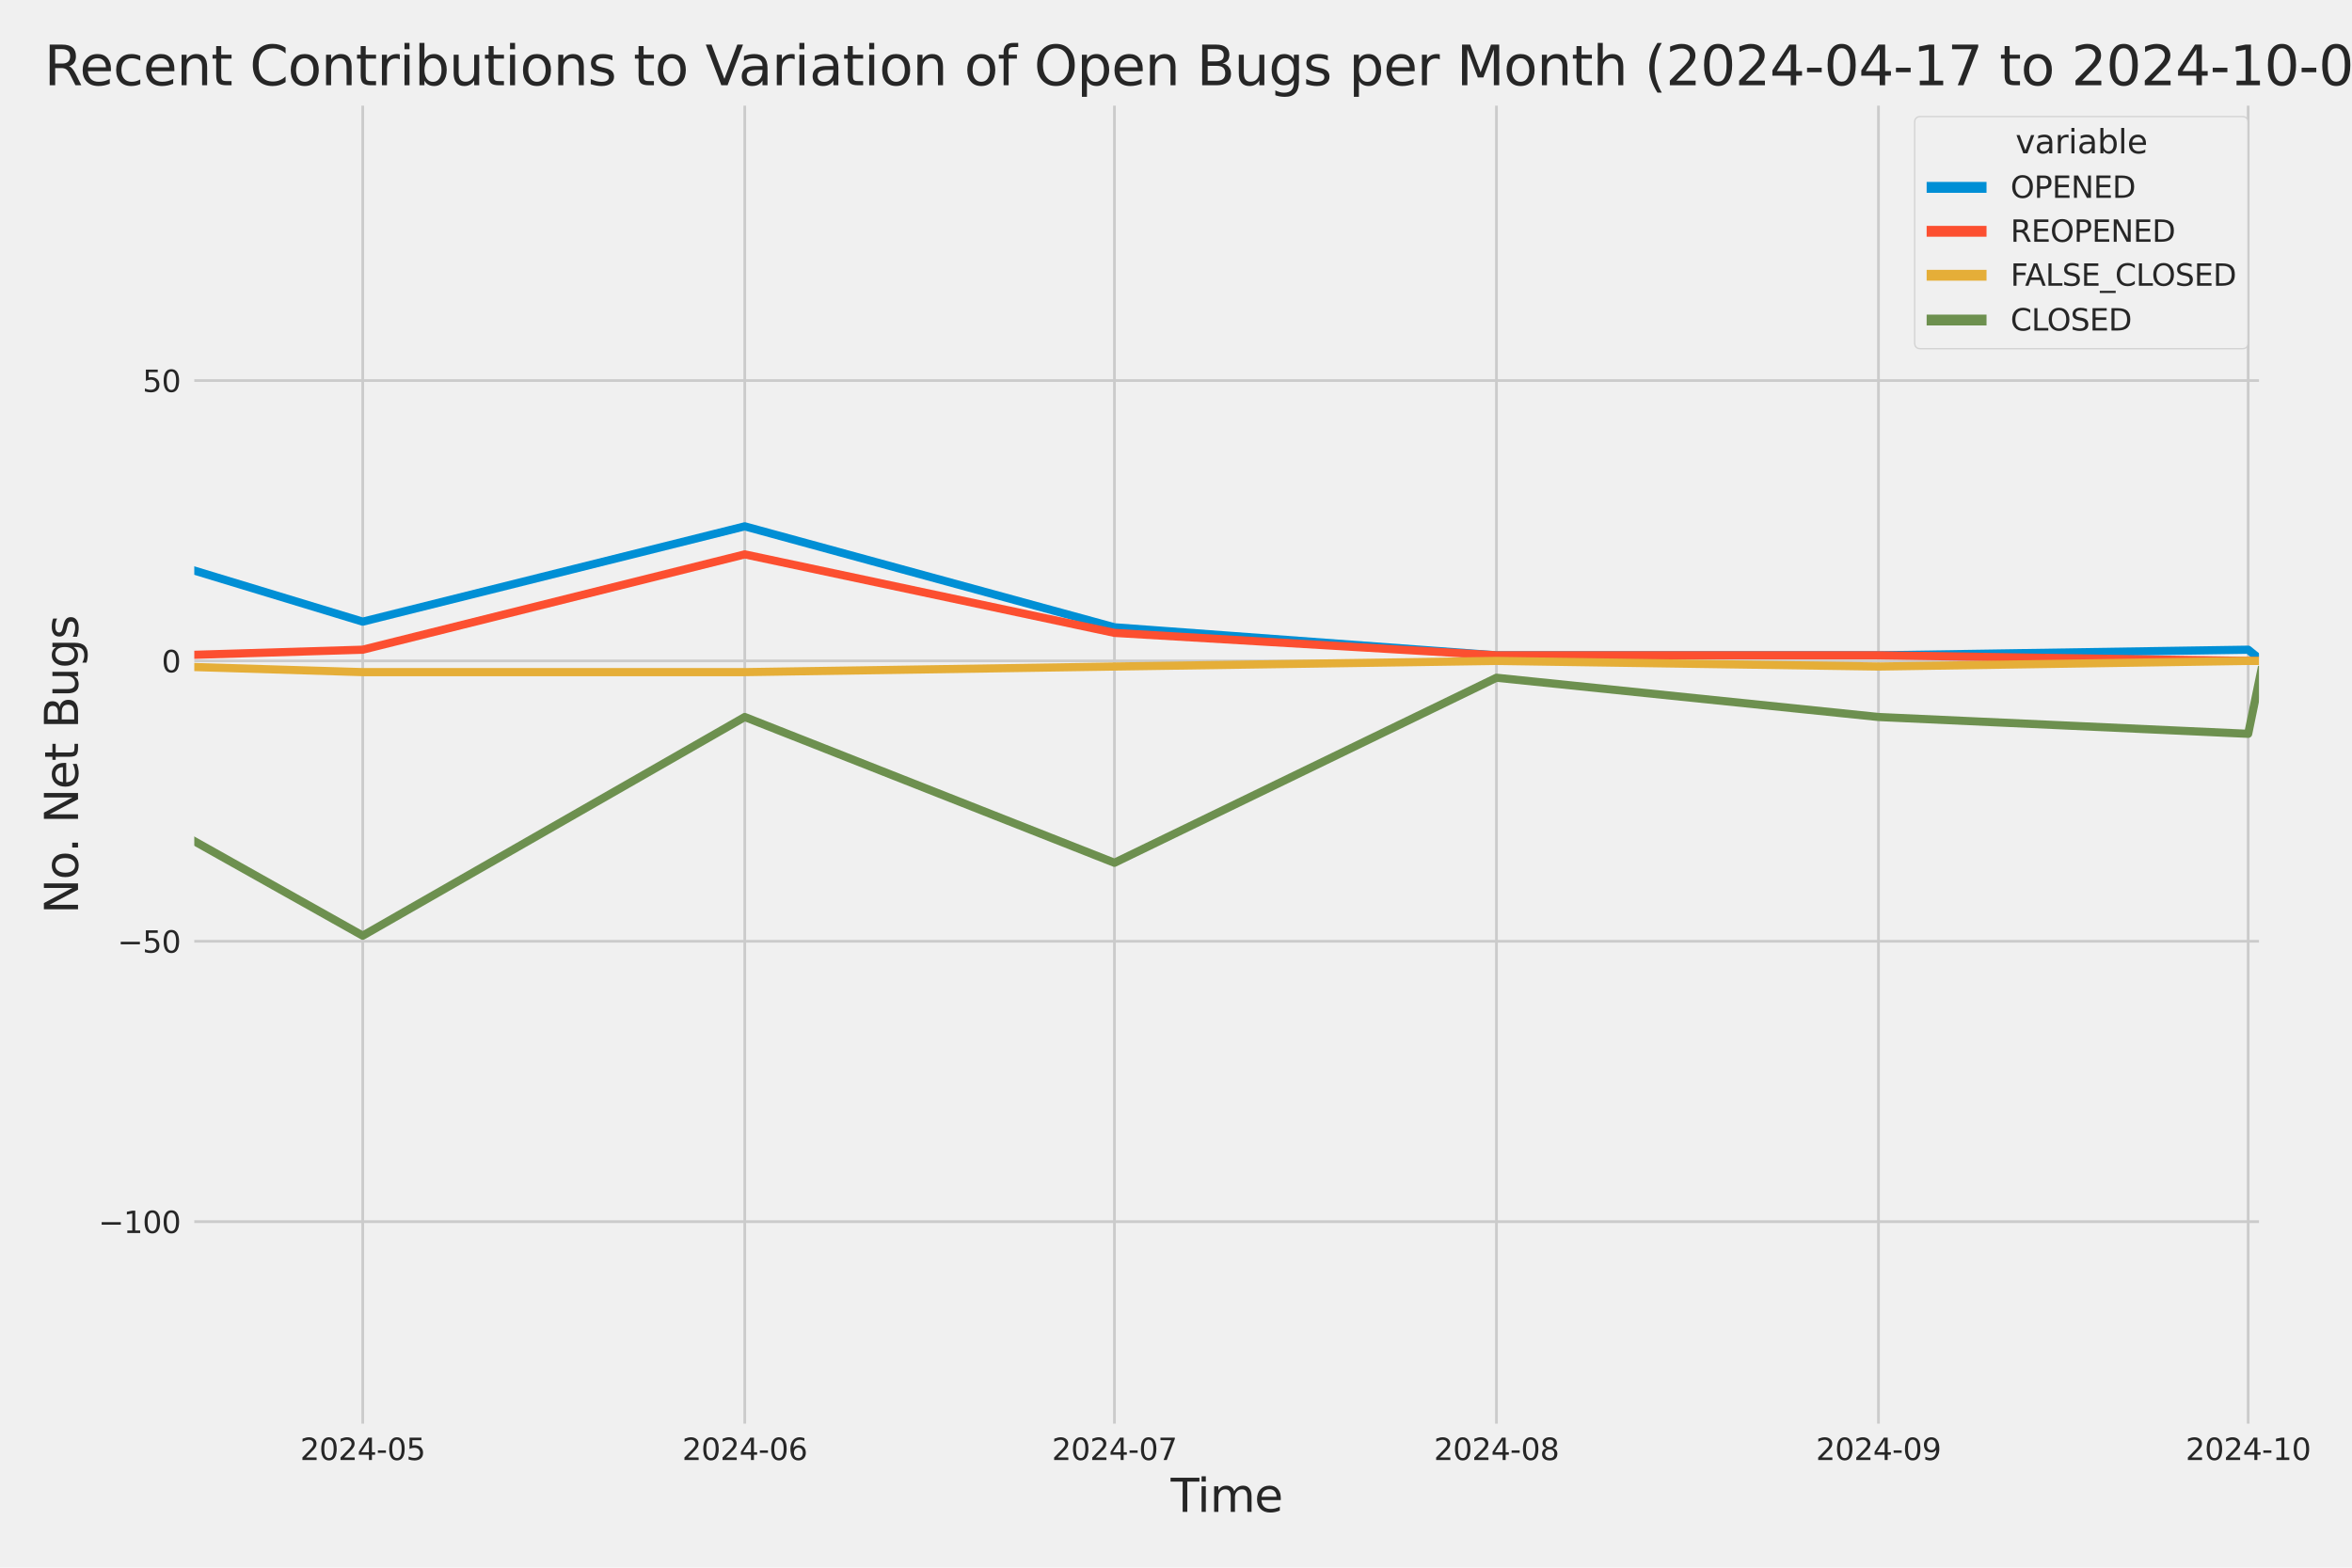 <?xml version="1.0" encoding="utf-8" standalone="no"?>
<!DOCTYPE svg PUBLIC "-//W3C//DTD SVG 1.1//EN"
  "http://www.w3.org/Graphics/SVG/1.1/DTD/svg11.dtd">
<svg xmlns:xlink="http://www.w3.org/1999/xlink" width="864pt" height="576pt" viewBox="0 0 864 576" xmlns="http://www.w3.org/2000/svg" version="1.1">
 <defs>
  <style type="text/css">*{stroke-linejoin: round; stroke-linecap: butt}</style>
 </defs>
 <g id="figure_1">
  <g id="patch_1">
   <path d="M 0 576 
L 864 576 
L 864 0 
L 0 0 
z
" style="fill: #f0f0f0"/>
  </g>
  <g id="axes_1">
   <g id="patch_2">
    <path d="M 69.87 524.58 
L 831.33 524.58 
L 831.33 37.32 
L 69.87 37.32 
z
" style="fill: #f0f0f0"/>
   </g>
   <g id="matplotlib.axis_1">
    <g id="xtick_1">
     <g id="line2d_1">
      <path d="M 133.246 524.58 
L 133.246 37.32 
" clip-path="url(#paee67dca2b)" style="fill: none; stroke: #cbcbcb"/>
     </g>
     <g id="text_1">
      <!-- 2024-05 -->
      <g style="fill: #262626" transform="translate(110.266 536.438)scale(0.11 -0.11)">
       <defs>
        <path id="DejaVuSans-32" d="M 1228 531 
L 3431 531 
L 3431 0 
L 469 0 
L 469 531 
Q 828 903 1448 1529 
Q 2069 2156 2228 2338 
Q 2531 2678 2651 2914 
Q 2772 3150 2772 3378 
Q 2772 3750 2511 3984 
Q 2250 4219 1831 4219 
Q 1534 4219 1204 4116 
Q 875 4013 500 3803 
L 500 4441 
Q 881 4594 1212 4672 
Q 1544 4750 1819 4750 
Q 2544 4750 2975 4387 
Q 3406 4025 3406 3419 
Q 3406 3131 3298 2873 
Q 3191 2616 2906 2266 
Q 2828 2175 2409 1742 
Q 1991 1309 1228 531 
z
" transform="scale(0.016)"/>
        <path id="DejaVuSans-30" d="M 2034 4250 
Q 1547 4250 1301 3770 
Q 1056 3291 1056 2328 
Q 1056 1369 1301 889 
Q 1547 409 2034 409 
Q 2525 409 2770 889 
Q 3016 1369 3016 2328 
Q 3016 3291 2770 3770 
Q 2525 4250 2034 4250 
z
M 2034 4750 
Q 2819 4750 3233 4129 
Q 3647 3509 3647 2328 
Q 3647 1150 3233 529 
Q 2819 -91 2034 -91 
Q 1250 -91 836 529 
Q 422 1150 422 2328 
Q 422 3509 836 4129 
Q 1250 4750 2034 4750 
z
" transform="scale(0.016)"/>
        <path id="DejaVuSans-34" d="M 2419 4116 
L 825 1625 
L 2419 1625 
L 2419 4116 
z
M 2253 4666 
L 3047 4666 
L 3047 1625 
L 3713 1625 
L 3713 1100 
L 3047 1100 
L 3047 0 
L 2419 0 
L 2419 1100 
L 313 1100 
L 313 1709 
L 2253 4666 
z
" transform="scale(0.016)"/>
        <path id="DejaVuSans-2d" d="M 313 2009 
L 1997 2009 
L 1997 1497 
L 313 1497 
L 313 2009 
z
" transform="scale(0.016)"/>
        <path id="DejaVuSans-35" d="M 691 4666 
L 3169 4666 
L 3169 4134 
L 1269 4134 
L 1269 2991 
Q 1406 3038 1543 3061 
Q 1681 3084 1819 3084 
Q 2600 3084 3056 2656 
Q 3513 2228 3513 1497 
Q 3513 744 3044 326 
Q 2575 -91 1722 -91 
Q 1428 -91 1123 -41 
Q 819 9 494 109 
L 494 744 
Q 775 591 1075 516 
Q 1375 441 1709 441 
Q 2250 441 2565 725 
Q 2881 1009 2881 1497 
Q 2881 1984 2565 2268 
Q 2250 2553 1709 2553 
Q 1456 2553 1204 2497 
Q 953 2441 691 2322 
L 691 4666 
z
" transform="scale(0.016)"/>
       </defs>
       <use xlink:href="#DejaVuSans-32"/>
       <use xlink:href="#DejaVuSans-30" x="63.623"/>
       <use xlink:href="#DejaVuSans-32" x="127.246"/>
       <use xlink:href="#DejaVuSans-34" x="190.869"/>
       <use xlink:href="#DejaVuSans-2d" x="254.492"/>
       <use xlink:href="#DejaVuSans-30" x="290.576"/>
       <use xlink:href="#DejaVuSans-35" x="354.199"/>
      </g>
     </g>
    </g>
    <g id="xtick_2">
     <g id="line2d_2">
      <path d="M 273.58 524.58 
L 273.58 37.32 
" clip-path="url(#paee67dca2b)" style="fill: none; stroke: #cbcbcb"/>
     </g>
     <g id="text_2">
      <!-- 2024-06 -->
      <g style="fill: #262626" transform="translate(250.599 536.438)scale(0.11 -0.11)">
       <defs>
        <path id="DejaVuSans-36" d="M 2113 2584 
Q 1688 2584 1439 2293 
Q 1191 2003 1191 1497 
Q 1191 994 1439 701 
Q 1688 409 2113 409 
Q 2538 409 2786 701 
Q 3034 994 3034 1497 
Q 3034 2003 2786 2293 
Q 2538 2584 2113 2584 
z
M 3366 4563 
L 3366 3988 
Q 3128 4100 2886 4159 
Q 2644 4219 2406 4219 
Q 1781 4219 1451 3797 
Q 1122 3375 1075 2522 
Q 1259 2794 1537 2939 
Q 1816 3084 2150 3084 
Q 2853 3084 3261 2657 
Q 3669 2231 3669 1497 
Q 3669 778 3244 343 
Q 2819 -91 2113 -91 
Q 1303 -91 875 529 
Q 447 1150 447 2328 
Q 447 3434 972 4092 
Q 1497 4750 2381 4750 
Q 2619 4750 2861 4703 
Q 3103 4656 3366 4563 
z
" transform="scale(0.016)"/>
       </defs>
       <use xlink:href="#DejaVuSans-32"/>
       <use xlink:href="#DejaVuSans-30" x="63.623"/>
       <use xlink:href="#DejaVuSans-32" x="127.246"/>
       <use xlink:href="#DejaVuSans-34" x="190.869"/>
       <use xlink:href="#DejaVuSans-2d" x="254.492"/>
       <use xlink:href="#DejaVuSans-30" x="290.576"/>
       <use xlink:href="#DejaVuSans-36" x="354.199"/>
      </g>
     </g>
    </g>
    <g id="xtick_3">
     <g id="line2d_3">
      <path d="M 409.386 524.58 
L 409.386 37.32 
" clip-path="url(#paee67dca2b)" style="fill: none; stroke: #cbcbcb"/>
     </g>
     <g id="text_3">
      <!-- 2024-07 -->
      <g style="fill: #262626" transform="translate(386.406 536.438)scale(0.11 -0.11)">
       <defs>
        <path id="DejaVuSans-37" d="M 525 4666 
L 3525 4666 
L 3525 4397 
L 1831 0 
L 1172 0 
L 2766 4134 
L 525 4134 
L 525 4666 
z
" transform="scale(0.016)"/>
       </defs>
       <use xlink:href="#DejaVuSans-32"/>
       <use xlink:href="#DejaVuSans-30" x="63.623"/>
       <use xlink:href="#DejaVuSans-32" x="127.246"/>
       <use xlink:href="#DejaVuSans-34" x="190.869"/>
       <use xlink:href="#DejaVuSans-2d" x="254.492"/>
       <use xlink:href="#DejaVuSans-30" x="290.576"/>
       <use xlink:href="#DejaVuSans-37" x="354.199"/>
      </g>
     </g>
    </g>
    <g id="xtick_4">
     <g id="line2d_4">
      <path d="M 549.72 524.58 
L 549.72 37.32 
" clip-path="url(#paee67dca2b)" style="fill: none; stroke: #cbcbcb"/>
     </g>
     <g id="text_4">
      <!-- 2024-08 -->
      <g style="fill: #262626" transform="translate(526.739 536.438)scale(0.11 -0.11)">
       <defs>
        <path id="DejaVuSans-38" d="M 2034 2216 
Q 1584 2216 1326 1975 
Q 1069 1734 1069 1313 
Q 1069 891 1326 650 
Q 1584 409 2034 409 
Q 2484 409 2743 651 
Q 3003 894 3003 1313 
Q 3003 1734 2745 1975 
Q 2488 2216 2034 2216 
z
M 1403 2484 
Q 997 2584 770 2862 
Q 544 3141 544 3541 
Q 544 4100 942 4425 
Q 1341 4750 2034 4750 
Q 2731 4750 3128 4425 
Q 3525 4100 3525 3541 
Q 3525 3141 3298 2862 
Q 3072 2584 2669 2484 
Q 3125 2378 3379 2068 
Q 3634 1759 3634 1313 
Q 3634 634 3220 271 
Q 2806 -91 2034 -91 
Q 1263 -91 848 271 
Q 434 634 434 1313 
Q 434 1759 690 2068 
Q 947 2378 1403 2484 
z
M 1172 3481 
Q 1172 3119 1398 2916 
Q 1625 2713 2034 2713 
Q 2441 2713 2670 2916 
Q 2900 3119 2900 3481 
Q 2900 3844 2670 4047 
Q 2441 4250 2034 4250 
Q 1625 4250 1398 4047 
Q 1172 3844 1172 3481 
z
" transform="scale(0.016)"/>
       </defs>
       <use xlink:href="#DejaVuSans-32"/>
       <use xlink:href="#DejaVuSans-30" x="63.623"/>
       <use xlink:href="#DejaVuSans-32" x="127.246"/>
       <use xlink:href="#DejaVuSans-34" x="190.869"/>
       <use xlink:href="#DejaVuSans-2d" x="254.492"/>
       <use xlink:href="#DejaVuSans-30" x="290.576"/>
       <use xlink:href="#DejaVuSans-38" x="354.199"/>
      </g>
     </g>
    </g>
    <g id="xtick_5">
     <g id="line2d_5">
      <path d="M 690.053 524.58 
L 690.053 37.32 
" clip-path="url(#paee67dca2b)" style="fill: none; stroke: #cbcbcb"/>
     </g>
     <g id="text_5">
      <!-- 2024-09 -->
      <g style="fill: #262626" transform="translate(667.073 536.438)scale(0.11 -0.11)">
       <defs>
        <path id="DejaVuSans-39" d="M 703 97 
L 703 672 
Q 941 559 1184 500 
Q 1428 441 1663 441 
Q 2288 441 2617 861 
Q 2947 1281 2994 2138 
Q 2813 1869 2534 1725 
Q 2256 1581 1919 1581 
Q 1219 1581 811 2004 
Q 403 2428 403 3163 
Q 403 3881 828 4315 
Q 1253 4750 1959 4750 
Q 2769 4750 3195 4129 
Q 3622 3509 3622 2328 
Q 3622 1225 3098 567 
Q 2575 -91 1691 -91 
Q 1453 -91 1209 -44 
Q 966 3 703 97 
z
M 1959 2075 
Q 2384 2075 2632 2365 
Q 2881 2656 2881 3163 
Q 2881 3666 2632 3958 
Q 2384 4250 1959 4250 
Q 1534 4250 1286 3958 
Q 1038 3666 1038 3163 
Q 1038 2656 1286 2365 
Q 1534 2075 1959 2075 
z
" transform="scale(0.016)"/>
       </defs>
       <use xlink:href="#DejaVuSans-32"/>
       <use xlink:href="#DejaVuSans-30" x="63.623"/>
       <use xlink:href="#DejaVuSans-32" x="127.246"/>
       <use xlink:href="#DejaVuSans-34" x="190.869"/>
       <use xlink:href="#DejaVuSans-2d" x="254.492"/>
       <use xlink:href="#DejaVuSans-30" x="290.576"/>
       <use xlink:href="#DejaVuSans-39" x="354.199"/>
      </g>
     </g>
    </g>
    <g id="xtick_6">
     <g id="line2d_6">
      <path d="M 825.86 524.58 
L 825.86 37.32 
" clip-path="url(#paee67dca2b)" style="fill: none; stroke: #cbcbcb"/>
     </g>
     <g id="text_6">
      <!-- 2024-10 -->
      <g style="fill: #262626" transform="translate(802.879 536.438)scale(0.11 -0.11)">
       <defs>
        <path id="DejaVuSans-31" d="M 794 531 
L 1825 531 
L 1825 4091 
L 703 3866 
L 703 4441 
L 1819 4666 
L 2450 4666 
L 2450 531 
L 3481 531 
L 3481 0 
L 794 0 
L 794 531 
z
" transform="scale(0.016)"/>
       </defs>
       <use xlink:href="#DejaVuSans-32"/>
       <use xlink:href="#DejaVuSans-30" x="63.623"/>
       <use xlink:href="#DejaVuSans-32" x="127.246"/>
       <use xlink:href="#DejaVuSans-34" x="190.869"/>
       <use xlink:href="#DejaVuSans-2d" x="254.492"/>
       <use xlink:href="#DejaVuSans-31" x="290.576"/>
       <use xlink:href="#DejaVuSans-30" x="354.199"/>
      </g>
     </g>
    </g>
    <g id="text_7">
     <!-- Time -->
     <g style="fill: #262626" transform="translate(430.048 555.491)scale(0.168 -0.168)">
      <defs>
       <path id="DejaVuSans-54" d="M -19 4666 
L 3928 4666 
L 3928 4134 
L 2272 4134 
L 2272 0 
L 1638 0 
L 1638 4134 
L -19 4134 
L -19 4666 
z
" transform="scale(0.016)"/>
       <path id="DejaVuSans-69" d="M 603 3500 
L 1178 3500 
L 1178 0 
L 603 0 
L 603 3500 
z
M 603 4863 
L 1178 4863 
L 1178 4134 
L 603 4134 
L 603 4863 
z
" transform="scale(0.016)"/>
       <path id="DejaVuSans-6d" d="M 3328 2828 
Q 3544 3216 3844 3400 
Q 4144 3584 4550 3584 
Q 5097 3584 5394 3201 
Q 5691 2819 5691 2113 
L 5691 0 
L 5113 0 
L 5113 2094 
Q 5113 2597 4934 2840 
Q 4756 3084 4391 3084 
Q 3944 3084 3684 2787 
Q 3425 2491 3425 1978 
L 3425 0 
L 2847 0 
L 2847 2094 
Q 2847 2600 2669 2842 
Q 2491 3084 2119 3084 
Q 1678 3084 1418 2786 
Q 1159 2488 1159 1978 
L 1159 0 
L 581 0 
L 581 3500 
L 1159 3500 
L 1159 2956 
Q 1356 3278 1631 3431 
Q 1906 3584 2284 3584 
Q 2666 3584 2933 3390 
Q 3200 3197 3328 2828 
z
" transform="scale(0.016)"/>
       <path id="DejaVuSans-65" d="M 3597 1894 
L 3597 1613 
L 953 1613 
Q 991 1019 1311 708 
Q 1631 397 2203 397 
Q 2534 397 2845 478 
Q 3156 559 3463 722 
L 3463 178 
Q 3153 47 2828 -22 
Q 2503 -91 2169 -91 
Q 1331 -91 842 396 
Q 353 884 353 1716 
Q 353 2575 817 3079 
Q 1281 3584 2069 3584 
Q 2775 3584 3186 3129 
Q 3597 2675 3597 1894 
z
M 3022 2063 
Q 3016 2534 2758 2815 
Q 2500 3097 2075 3097 
Q 1594 3097 1305 2825 
Q 1016 2553 972 2059 
L 3022 2063 
z
" transform="scale(0.016)"/>
      </defs>
      <use xlink:href="#DejaVuSans-54"/>
      <use xlink:href="#DejaVuSans-69" x="57.959"/>
      <use xlink:href="#DejaVuSans-6d" x="85.742"/>
      <use xlink:href="#DejaVuSans-65" x="183.154"/>
     </g>
    </g>
   </g>
   <g id="matplotlib.axis_2">
    <g id="ytick_1">
     <g id="line2d_7">
      <path d="M 69.87 448.864 
L 831.33 448.864 
" clip-path="url(#paee67dca2b)" style="fill: none; stroke: #cbcbcb"/>
     </g>
     <g id="text_8">
      <!-- −100 -->
      <g style="fill: #262626" transform="translate(36.156 453.043)scale(0.11 -0.11)">
       <defs>
        <path id="DejaVuSans-2212" d="M 678 2272 
L 4684 2272 
L 4684 1741 
L 678 1741 
L 678 2272 
z
" transform="scale(0.016)"/>
       </defs>
       <use xlink:href="#DejaVuSans-2212"/>
       <use xlink:href="#DejaVuSans-31" x="83.789"/>
       <use xlink:href="#DejaVuSans-30" x="147.412"/>
       <use xlink:href="#DejaVuSans-30" x="211.035"/>
      </g>
     </g>
    </g>
    <g id="ytick_2">
     <g id="line2d_8">
      <path d="M 69.87 345.849 
L 831.33 345.849 
" clip-path="url(#paee67dca2b)" style="fill: none; stroke: #cbcbcb"/>
     </g>
     <g id="text_9">
      <!-- −50 -->
      <g style="fill: #262626" transform="translate(43.155 350.028)scale(0.11 -0.11)">
       <use xlink:href="#DejaVuSans-2212"/>
       <use xlink:href="#DejaVuSans-35" x="83.789"/>
       <use xlink:href="#DejaVuSans-30" x="147.412"/>
      </g>
     </g>
    </g>
    <g id="ytick_3">
     <g id="line2d_9">
      <path d="M 69.87 242.835 
L 831.33 242.835 
" clip-path="url(#paee67dca2b)" style="fill: none; stroke: #cbcbcb"/>
     </g>
     <g id="text_10">
      <!-- 0 -->
      <g style="fill: #262626" transform="translate(59.371 247.014)scale(0.11 -0.11)">
       <use xlink:href="#DejaVuSans-30"/>
      </g>
     </g>
    </g>
    <g id="ytick_4">
     <g id="line2d_10">
      <path d="M 69.87 139.82 
L 831.33 139.82 
" clip-path="url(#paee67dca2b)" style="fill: none; stroke: #cbcbcb"/>
     </g>
     <g id="text_11">
      <!-- 50 -->
      <g style="fill: #262626" transform="translate(52.373 143.999)scale(0.11 -0.11)">
       <use xlink:href="#DejaVuSans-35"/>
       <use xlink:href="#DejaVuSans-30" x="63.623"/>
      </g>
     </g>
    </g>
    <g id="text_12">
     <!-- No. Net Bugs -->
     <g style="fill: #262626" transform="translate(28.662 335.777)rotate(-90)scale(0.168 -0.168)">
      <defs>
       <path id="DejaVuSans-4e" d="M 628 4666 
L 1478 4666 
L 3547 763 
L 3547 4666 
L 4159 4666 
L 4159 0 
L 3309 0 
L 1241 3903 
L 1241 0 
L 628 0 
L 628 4666 
z
" transform="scale(0.016)"/>
       <path id="DejaVuSans-6f" d="M 1959 3097 
Q 1497 3097 1228 2736 
Q 959 2375 959 1747 
Q 959 1119 1226 758 
Q 1494 397 1959 397 
Q 2419 397 2687 759 
Q 2956 1122 2956 1747 
Q 2956 2369 2687 2733 
Q 2419 3097 1959 3097 
z
M 1959 3584 
Q 2709 3584 3137 3096 
Q 3566 2609 3566 1747 
Q 3566 888 3137 398 
Q 2709 -91 1959 -91 
Q 1206 -91 779 398 
Q 353 888 353 1747 
Q 353 2609 779 3096 
Q 1206 3584 1959 3584 
z
" transform="scale(0.016)"/>
       <path id="DejaVuSans-2e" d="M 684 794 
L 1344 794 
L 1344 0 
L 684 0 
L 684 794 
z
" transform="scale(0.016)"/>
       <path id="DejaVuSans-20" transform="scale(0.016)"/>
       <path id="DejaVuSans-74" d="M 1172 4494 
L 1172 3500 
L 2356 3500 
L 2356 3053 
L 1172 3053 
L 1172 1153 
Q 1172 725 1289 603 
Q 1406 481 1766 481 
L 2356 481 
L 2356 0 
L 1766 0 
Q 1100 0 847 248 
Q 594 497 594 1153 
L 594 3053 
L 172 3053 
L 172 3500 
L 594 3500 
L 594 4494 
L 1172 4494 
z
" transform="scale(0.016)"/>
       <path id="DejaVuSans-42" d="M 1259 2228 
L 1259 519 
L 2272 519 
Q 2781 519 3026 730 
Q 3272 941 3272 1375 
Q 3272 1813 3026 2020 
Q 2781 2228 2272 2228 
L 1259 2228 
z
M 1259 4147 
L 1259 2741 
L 2194 2741 
Q 2656 2741 2882 2914 
Q 3109 3088 3109 3444 
Q 3109 3797 2882 3972 
Q 2656 4147 2194 4147 
L 1259 4147 
z
M 628 4666 
L 2241 4666 
Q 2963 4666 3353 4366 
Q 3744 4066 3744 3513 
Q 3744 3084 3544 2831 
Q 3344 2578 2956 2516 
Q 3422 2416 3680 2098 
Q 3938 1781 3938 1306 
Q 3938 681 3513 340 
Q 3088 0 2303 0 
L 628 0 
L 628 4666 
z
" transform="scale(0.016)"/>
       <path id="DejaVuSans-75" d="M 544 1381 
L 544 3500 
L 1119 3500 
L 1119 1403 
Q 1119 906 1312 657 
Q 1506 409 1894 409 
Q 2359 409 2629 706 
Q 2900 1003 2900 1516 
L 2900 3500 
L 3475 3500 
L 3475 0 
L 2900 0 
L 2900 538 
Q 2691 219 2414 64 
Q 2138 -91 1772 -91 
Q 1169 -91 856 284 
Q 544 659 544 1381 
z
M 1991 3584 
L 1991 3584 
z
" transform="scale(0.016)"/>
       <path id="DejaVuSans-67" d="M 2906 1791 
Q 2906 2416 2648 2759 
Q 2391 3103 1925 3103 
Q 1463 3103 1205 2759 
Q 947 2416 947 1791 
Q 947 1169 1205 825 
Q 1463 481 1925 481 
Q 2391 481 2648 825 
Q 2906 1169 2906 1791 
z
M 3481 434 
Q 3481 -459 3084 -895 
Q 2688 -1331 1869 -1331 
Q 1566 -1331 1297 -1286 
Q 1028 -1241 775 -1147 
L 775 -588 
Q 1028 -725 1275 -790 
Q 1522 -856 1778 -856 
Q 2344 -856 2625 -561 
Q 2906 -266 2906 331 
L 2906 616 
Q 2728 306 2450 153 
Q 2172 0 1784 0 
Q 1141 0 747 490 
Q 353 981 353 1791 
Q 353 2603 747 3093 
Q 1141 3584 1784 3584 
Q 2172 3584 2450 3431 
Q 2728 3278 2906 2969 
L 2906 3500 
L 3481 3500 
L 3481 434 
z
" transform="scale(0.016)"/>
       <path id="DejaVuSans-73" d="M 2834 3397 
L 2834 2853 
Q 2591 2978 2328 3040 
Q 2066 3103 1784 3103 
Q 1356 3103 1142 2972 
Q 928 2841 928 2578 
Q 928 2378 1081 2264 
Q 1234 2150 1697 2047 
L 1894 2003 
Q 2506 1872 2764 1633 
Q 3022 1394 3022 966 
Q 3022 478 2636 193 
Q 2250 -91 1575 -91 
Q 1294 -91 989 -36 
Q 684 19 347 128 
L 347 722 
Q 666 556 975 473 
Q 1284 391 1588 391 
Q 1994 391 2212 530 
Q 2431 669 2431 922 
Q 2431 1156 2273 1281 
Q 2116 1406 1581 1522 
L 1381 1569 
Q 847 1681 609 1914 
Q 372 2147 372 2553 
Q 372 3047 722 3315 
Q 1072 3584 1716 3584 
Q 2034 3584 2315 3537 
Q 2597 3491 2834 3397 
z
" transform="scale(0.016)"/>
      </defs>
      <use xlink:href="#DejaVuSans-4e"/>
      <use xlink:href="#DejaVuSans-6f" x="74.805"/>
      <use xlink:href="#DejaVuSans-2e" x="134.236"/>
      <use xlink:href="#DejaVuSans-20" x="166.023"/>
      <use xlink:href="#DejaVuSans-4e" x="197.811"/>
      <use xlink:href="#DejaVuSans-65" x="272.615"/>
      <use xlink:href="#DejaVuSans-74" x="334.139"/>
      <use xlink:href="#DejaVuSans-20" x="373.348"/>
      <use xlink:href="#DejaVuSans-42" x="405.135"/>
      <use xlink:href="#DejaVuSans-75" x="473.738"/>
      <use xlink:href="#DejaVuSans-67" x="537.117"/>
      <use xlink:href="#DejaVuSans-73" x="600.594"/>
     </g>
    </g>
   </g>
   <g id="PolyCollection_1">
    <path d="M -12953.977 228.412 
L -12953.977 228.412 
L -12818.171 226.352 
L -12677.837 230.473 
L -12537.504 238.714 
L -12401.697 162.483 
L -12261.364 189.267 
L -12125.557 185.146 
L -11985.224 213.99 
L -11844.891 121.277 
L -11718.138 207.809 
L -11577.804 185.146 
L -11441.998 205.749 
L -11301.664 189.267 
L -11165.858 172.784 
L -11025.524 220.171 
L -10885.191 218.111 
L -10749.384 224.292 
L -10609.051 98.614 
L -10473.244 176.905 
L -10332.911 220.171 
L -10192.578 224.292 
L -10065.825 226.352 
L -9925.491 230.473 
L -9789.685 211.93 
L -9649.351 213.99 
L -9513.545 216.051 
L -9373.212 220.171 
L -9232.878 216.051 
L -9097.072 230.473 
L -8956.738 170.724 
L -8820.932 183.086 
L -8680.598 216.051 
L -8540.265 230.473 
L -8413.512 203.689 
L -8273.179 201.629 
L -8137.372 193.387 
L -7997.039 149.091 
L -7861.232 98.614 
L -7720.899 193.387 
L -7580.565 191.327 
L -7444.759 203.689 
L -7304.425 205.749 
L -7168.619 158.362 
L -7028.285 84.192 
L -6887.952 197.508 
L -6756.672 209.87 
L -6616.339 183.086 
L -6480.532 226.352 
L -6340.199 176.905 
L -6204.392 183.086 
L -6064.059 110.976 
L -5923.725 199.568 
L -5787.919 150.121 
L -5647.585 168.664 
L -5511.779 181.026 
L -5371.445 59.468 
L -5231.112 164.543 
L -5104.359 178.965 
L -4964.026 158.362 
L -4828.219 172.784 
L -4687.886 170.724 
L -4552.079 172.784 
L -4411.746 166.604 
L -4271.412 185.146 
L -4135.606 178.965 
L -3995.272 139.82 
L -3859.466 61.528 
L -3719.133 187.207 
L -3578.799 172.784 
L -3452.046 205.749 
L -3311.713 92.433 
L -3175.906 106.855 
L -3035.573 170.724 
L -2899.766 127.458 
L -2759.433 160.423 
L -2619.1 185.146 
L -2483.293 187.207 
L -2342.96 205.749 
L -2207.153 209.87 
L -2066.82 226.352 
L -1926.486 216.051 
L -1799.733 220.171 
L -1659.4 216.051 
L -1523.593 220.171 
L -1383.26 220.171 
L -1247.453 205.749 
L -1107.12 218.111 
L -966.787 228.412 
L -830.98 236.654 
L -690.647 222.232 
L -554.84 197.508 
L -414.507 213.99 
L -274.173 238.714 
L -142.894 242.835 
L -2.56 187.207 
L 133.246 228.412 
L 273.58 193.387 
L 409.386 230.473 
L 549.72 240.774 
L 690.053 240.774 
L 825.86 238.714 
L 825.86 238.714 
L 825.86 238.714 
L 690.053 240.774 
L 549.72 240.774 
L 409.386 230.473 
L 273.58 193.387 
L 133.246 228.412 
L -2.56 187.207 
L -142.894 242.835 
L -274.173 238.714 
L -414.507 213.99 
L -554.84 197.508 
L -690.647 222.232 
L -830.98 236.654 
L -966.787 228.412 
L -1107.12 218.111 
L -1247.453 205.749 
L -1383.26 220.171 
L -1523.593 220.171 
L -1659.4 216.051 
L -1799.733 220.171 
L -1926.486 216.051 
L -2066.82 226.352 
L -2207.153 209.87 
L -2342.96 205.749 
L -2483.293 187.207 
L -2619.1 185.146 
L -2759.433 160.423 
L -2899.766 127.458 
L -3035.573 170.724 
L -3175.906 106.855 
L -3311.713 92.433 
L -3452.046 205.749 
L -3578.799 172.784 
L -3719.133 187.207 
L -3859.466 61.528 
L -3995.272 139.82 
L -4135.606 178.965 
L -4271.412 185.146 
L -4411.746 166.604 
L -4552.079 172.784 
L -4687.886 170.724 
L -4828.219 172.784 
L -4964.026 158.362 
L -5104.359 178.965 
L -5231.112 164.543 
L -5371.445 59.468 
L -5511.779 181.026 
L -5647.585 168.664 
L -5787.919 150.121 
L -5923.725 199.568 
L -6064.059 110.976 
L -6204.392 183.086 
L -6340.199 176.905 
L -6480.532 226.352 
L -6616.339 183.086 
L -6756.672 209.87 
L -6887.952 197.508 
L -7028.285 84.192 
L -7168.619 158.362 
L -7304.425 205.749 
L -7444.759 203.689 
L -7580.565 191.327 
L -7720.899 193.387 
L -7861.232 98.614 
L -7997.039 149.091 
L -8137.372 193.387 
L -8273.179 201.629 
L -8413.512 203.689 
L -8540.265 230.473 
L -8680.598 216.051 
L -8820.932 183.086 
L -8956.738 170.724 
L -9097.072 230.473 
L -9232.878 216.051 
L -9373.212 220.171 
L -9513.545 216.051 
L -9649.351 213.99 
L -9789.685 211.93 
L -9925.491 230.473 
L -10065.825 226.352 
L -10192.578 224.292 
L -10332.911 220.171 
L -10473.244 176.905 
L -10609.051 98.614 
L -10749.384 224.292 
L -10885.191 218.111 
L -11025.524 220.171 
L -11165.858 172.784 
L -11301.664 189.267 
L -11441.998 205.749 
L -11577.804 185.146 
L -11718.138 207.809 
L -11844.891 121.277 
L -11985.224 213.99 
L -12125.557 185.146 
L -12261.364 189.267 
L -12401.697 162.483 
L -12537.504 238.714 
L -12677.837 230.473 
L -12818.171 226.352 
L -12953.977 228.412 
z
" clip-path="url(#paee67dca2b)" style="fill: #008fd5; fill-opacity: 0.2; stroke: #008fd5; stroke-opacity: 0.2; stroke-width: 0.5"/>
   </g>
   <g id="PolyCollection_2">
    <path d="M -12953.977 242.835 
L -12953.977 242.835 
L -12818.171 242.835 
L -12677.837 242.835 
L -12537.504 242.835 
L -12401.697 242.835 
L -12261.364 236.654 
L -12125.557 242.835 
L -11985.224 242.835 
L -11844.891 236.654 
L -11718.138 242.835 
L -11577.804 242.835 
L -11441.998 238.714 
L -11301.664 242.835 
L -11165.858 240.774 
L -11025.524 242.835 
L -10885.191 238.714 
L -10749.384 240.774 
L -10609.051 207.809 
L -10473.244 230.473 
L -10332.911 242.835 
L -10192.578 242.835 
L -10065.825 242.835 
L -9925.491 242.835 
L -9789.685 242.835 
L -9649.351 240.774 
L -9513.545 242.835 
L -9373.212 242.835 
L -9232.878 238.714 
L -9097.072 238.714 
L -8956.738 242.835 
L -8820.932 242.835 
L -8680.598 238.714 
L -8540.265 242.835 
L -8413.512 236.654 
L -8273.179 242.835 
L -8137.372 242.835 
L -7997.039 230.473 
L -7861.232 218.111 
L -7720.899 238.714 
L -7580.565 240.774 
L -7444.759 240.774 
L -7304.425 232.533 
L -7168.619 238.714 
L -7028.285 224.292 
L -6887.952 242.835 
L -6756.672 242.835 
L -6616.339 240.774 
L -6480.532 242.835 
L -6340.199 242.835 
L -6204.392 238.714 
L -6064.059 236.654 
L -5923.725 238.714 
L -5787.919 242.835 
L -5647.585 234.593 
L -5511.779 232.533 
L -5371.445 240.774 
L -5231.112 234.593 
L -5104.359 232.533 
L -4964.026 218.111 
L -4828.219 224.292 
L -4687.886 240.774 
L -4552.079 240.774 
L -4411.746 236.654 
L -4271.412 234.593 
L -4135.606 242.835 
L -3995.272 213.99 
L -3859.466 242.835 
L -3719.133 216.051 
L -3578.799 240.774 
L -3452.046 234.593 
L -3311.713 234.593 
L -3175.906 232.533 
L -3035.573 242.835 
L -2899.766 201.629 
L -2759.433 230.473 
L -2619.1 232.533 
L -2483.293 224.292 
L -2342.96 226.352 
L -2207.153 224.292 
L -2066.82 240.774 
L -1926.486 232.533 
L -1799.733 238.714 
L -1659.4 230.473 
L -1523.593 242.835 
L -1383.26 234.593 
L -1247.453 240.774 
L -1107.12 242.835 
L -966.787 242.835 
L -830.98 242.835 
L -690.647 242.835 
L -554.84 242.835 
L -414.507 242.835 
L -274.173 242.835 
L -142.894 242.835 
L -2.56 242.835 
L 133.246 238.714 
L 273.58 203.689 
L 409.386 232.533 
L 549.72 240.774 
L 690.053 240.774 
L 825.86 242.835 
L 825.86 242.835 
L 825.86 242.835 
L 690.053 240.774 
L 549.72 240.774 
L 409.386 232.533 
L 273.58 203.689 
L 133.246 238.714 
L -2.56 242.835 
L -142.894 242.835 
L -274.173 242.835 
L -414.507 242.835 
L -554.84 242.835 
L -690.647 242.835 
L -830.98 242.835 
L -966.787 242.835 
L -1107.12 242.835 
L -1247.453 240.774 
L -1383.26 234.593 
L -1523.593 242.835 
L -1659.4 230.473 
L -1799.733 238.714 
L -1926.486 232.533 
L -2066.82 240.774 
L -2207.153 224.292 
L -2342.96 226.352 
L -2483.293 224.292 
L -2619.1 232.533 
L -2759.433 230.473 
L -2899.766 201.629 
L -3035.573 242.835 
L -3175.906 232.533 
L -3311.713 234.593 
L -3452.046 234.593 
L -3578.799 240.774 
L -3719.133 216.051 
L -3859.466 242.835 
L -3995.272 213.99 
L -4135.606 242.835 
L -4271.412 234.593 
L -4411.746 236.654 
L -4552.079 240.774 
L -4687.886 240.774 
L -4828.219 224.292 
L -4964.026 218.111 
L -5104.359 232.533 
L -5231.112 234.593 
L -5371.445 240.774 
L -5511.779 232.533 
L -5647.585 234.593 
L -5787.919 242.835 
L -5923.725 238.714 
L -6064.059 236.654 
L -6204.392 238.714 
L -6340.199 242.835 
L -6480.532 242.835 
L -6616.339 240.774 
L -6756.672 242.835 
L -6887.952 242.835 
L -7028.285 224.292 
L -7168.619 238.714 
L -7304.425 232.533 
L -7444.759 240.774 
L -7580.565 240.774 
L -7720.899 238.714 
L -7861.232 218.111 
L -7997.039 230.473 
L -8137.372 242.835 
L -8273.179 242.835 
L -8413.512 236.654 
L -8540.265 242.835 
L -8680.598 238.714 
L -8820.932 242.835 
L -8956.738 242.835 
L -9097.072 238.714 
L -9232.878 238.714 
L -9373.212 242.835 
L -9513.545 242.835 
L -9649.351 240.774 
L -9789.685 242.835 
L -9925.491 242.835 
L -10065.825 242.835 
L -10192.578 242.835 
L -10332.911 242.835 
L -10473.244 230.473 
L -10609.051 207.809 
L -10749.384 240.774 
L -10885.191 238.714 
L -11025.524 242.835 
L -11165.858 240.774 
L -11301.664 242.835 
L -11441.998 238.714 
L -11577.804 242.835 
L -11718.138 242.835 
L -11844.891 236.654 
L -11985.224 242.835 
L -12125.557 242.835 
L -12261.364 236.654 
L -12401.697 242.835 
L -12537.504 242.835 
L -12677.837 242.835 
L -12818.171 242.835 
L -12953.977 242.835 
z
" clip-path="url(#paee67dca2b)" style="fill: #fc4f30; fill-opacity: 0.2; stroke: #fc4f30; stroke-opacity: 0.2; stroke-width: 0.5"/>
   </g>
   <g id="PolyCollection_3">
    <path d="M -12953.977 242.835 
L -12953.977 242.835 
L -12818.171 242.835 
L -12677.837 242.835 
L -12537.504 242.835 
L -12401.697 242.835 
L -12261.364 246.955 
L -12125.557 242.835 
L -11985.224 242.835 
L -11844.891 246.955 
L -11718.138 242.835 
L -11577.804 242.835 
L -11441.998 246.955 
L -11301.664 242.835 
L -11165.858 242.835 
L -11025.524 242.835 
L -10885.191 244.895 
L -10749.384 244.895 
L -10609.051 269.618 
L -10473.244 246.955 
L -10332.911 242.835 
L -10192.578 242.835 
L -10065.825 242.835 
L -9925.491 242.835 
L -9789.685 242.835 
L -9649.351 244.895 
L -9513.545 242.835 
L -9373.212 242.835 
L -9232.878 244.895 
L -9097.072 244.895 
L -8956.738 242.835 
L -8820.932 242.835 
L -8680.598 242.835 
L -8540.265 242.835 
L -8413.512 246.955 
L -8273.179 242.835 
L -8137.372 242.835 
L -7997.039 251.076 
L -7861.232 265.498 
L -7720.899 246.955 
L -7580.565 244.895 
L -7444.759 242.835 
L -7304.425 246.955 
L -7168.619 246.955 
L -7028.285 257.257 
L -6887.952 242.835 
L -6756.672 242.835 
L -6616.339 244.895 
L -6480.532 242.835 
L -6340.199 242.835 
L -6204.392 242.835 
L -6064.059 249.015 
L -5923.725 244.895 
L -5787.919 242.835 
L -5647.585 249.015 
L -5511.779 242.835 
L -5371.445 244.895 
L -5231.112 246.955 
L -5104.359 251.076 
L -4964.026 255.196 
L -4828.219 255.196 
L -4687.886 244.895 
L -4552.079 244.895 
L -4411.746 246.955 
L -4271.412 244.895 
L -4135.606 242.835 
L -3995.272 257.257 
L -3859.466 242.835 
L -3719.133 253.136 
L -3578.799 244.895 
L -3452.046 251.076 
L -3311.713 246.955 
L -3175.906 246.955 
L -3035.573 242.835 
L -2899.766 281.98 
L -2759.433 249.015 
L -2619.1 249.015 
L -2483.293 251.076 
L -2342.96 246.955 
L -2207.153 257.257 
L -2066.82 244.895 
L -1926.486 244.895 
L -1799.733 242.835 
L -1659.4 251.076 
L -1523.593 242.835 
L -1383.26 244.895 
L -1247.453 242.835 
L -1107.12 242.835 
L -966.787 242.835 
L -830.98 242.835 
L -690.647 242.835 
L -554.84 242.835 
L -414.507 242.835 
L -274.173 242.835 
L -142.894 242.835 
L -2.56 242.835 
L 133.246 246.955 
L 273.58 246.955 
L 409.386 244.895 
L 549.72 242.835 
L 690.053 244.895 
L 825.86 242.835 
L 825.86 242.835 
L 825.86 242.835 
L 690.053 244.895 
L 549.72 242.835 
L 409.386 244.895 
L 273.58 246.955 
L 133.246 246.955 
L -2.56 242.835 
L -142.894 242.835 
L -274.173 242.835 
L -414.507 242.835 
L -554.84 242.835 
L -690.647 242.835 
L -830.98 242.835 
L -966.787 242.835 
L -1107.12 242.835 
L -1247.453 242.835 
L -1383.26 244.895 
L -1523.593 242.835 
L -1659.4 251.076 
L -1799.733 242.835 
L -1926.486 244.895 
L -2066.82 244.895 
L -2207.153 257.257 
L -2342.96 246.955 
L -2483.293 251.076 
L -2619.1 249.015 
L -2759.433 249.015 
L -2899.766 281.98 
L -3035.573 242.835 
L -3175.906 246.955 
L -3311.713 246.955 
L -3452.046 251.076 
L -3578.799 244.895 
L -3719.133 253.136 
L -3859.466 242.835 
L -3995.272 257.257 
L -4135.606 242.835 
L -4271.412 244.895 
L -4411.746 246.955 
L -4552.079 244.895 
L -4687.886 244.895 
L -4828.219 255.196 
L -4964.026 255.196 
L -5104.359 251.076 
L -5231.112 246.955 
L -5371.445 244.895 
L -5511.779 242.835 
L -5647.585 249.015 
L -5787.919 242.835 
L -5923.725 244.895 
L -6064.059 249.015 
L -6204.392 242.835 
L -6340.199 242.835 
L -6480.532 242.835 
L -6616.339 244.895 
L -6756.672 242.835 
L -6887.952 242.835 
L -7028.285 257.257 
L -7168.619 246.955 
L -7304.425 246.955 
L -7444.759 242.835 
L -7580.565 244.895 
L -7720.899 246.955 
L -7861.232 265.498 
L -7997.039 251.076 
L -8137.372 242.835 
L -8273.179 242.835 
L -8413.512 246.955 
L -8540.265 242.835 
L -8680.598 242.835 
L -8820.932 242.835 
L -8956.738 242.835 
L -9097.072 244.895 
L -9232.878 244.895 
L -9373.212 242.835 
L -9513.545 242.835 
L -9649.351 244.895 
L -9789.685 242.835 
L -9925.491 242.835 
L -10065.825 242.835 
L -10192.578 242.835 
L -10332.911 242.835 
L -10473.244 246.955 
L -10609.051 269.618 
L -10749.384 244.895 
L -10885.191 244.895 
L -11025.524 242.835 
L -11165.858 242.835 
L -11301.664 242.835 
L -11441.998 246.955 
L -11577.804 242.835 
L -11718.138 242.835 
L -11844.891 246.955 
L -11985.224 242.835 
L -12125.557 242.835 
L -12261.364 246.955 
L -12401.697 242.835 
L -12537.504 242.835 
L -12677.837 242.835 
L -12818.171 242.835 
L -12953.977 242.835 
z
" clip-path="url(#paee67dca2b)" style="fill: #e5ae38; fill-opacity: 0.2; stroke: #e5ae38; stroke-opacity: 0.2; stroke-width: 0.5"/>
   </g>
   <g id="PolyCollection_4">
    <path d="M -12953.977 249.015 
L -12953.977 249.015 
L -12818.171 259.317 
L -12677.837 246.955 
L -12537.504 242.835 
L -12401.697 288.161 
L -12261.364 300.523 
L -12125.557 265.498 
L -11985.224 269.618 
L -11844.891 331.427 
L -11718.138 290.221 
L -11577.804 312.885 
L -11441.998 277.86 
L -11301.664 298.463 
L -11165.858 284.04 
L -11025.524 255.196 
L -10885.191 253.136 
L -10749.384 253.136 
L -10609.051 407.658 
L -10473.244 261.377 
L -10332.911 255.196 
L -10192.578 244.895 
L -10065.825 249.015 
L -9925.491 244.895 
L -9789.685 358.211 
L -9649.351 255.196 
L -9513.545 249.015 
L -9373.212 249.015 
L -9232.878 269.618 
L -9097.072 257.257 
L -8956.738 263.437 
L -8820.932 294.342 
L -8680.598 257.257 
L -8540.265 261.377 
L -8413.512 281.98 
L -8273.179 263.437 
L -8137.372 265.498 
L -7997.039 306.704 
L -7861.232 420.02 
L -7720.899 310.824 
L -7580.565 296.402 
L -7444.759 259.317 
L -7304.425 265.498 
L -7168.619 341.729 
L -7028.285 422.08 
L -6887.952 269.618 
L -6756.672 279.92 
L -6616.339 277.86 
L -6480.532 288.161 
L -6340.199 306.704 
L -6204.392 395.296 
L -6064.059 347.91 
L -5923.725 261.377 
L -5787.919 308.764 
L -5647.585 380.874 
L -5511.779 269.618 
L -5371.445 284.04 
L -5231.112 325.246 
L -5104.359 308.764 
L -4964.026 302.583 
L -4828.219 339.668 
L -4687.886 296.402 
L -4552.079 413.839 
L -4411.746 312.885 
L -4271.412 360.271 
L -4135.606 310.824 
L -3995.272 308.764 
L -3859.466 436.502 
L -3719.133 319.065 
L -3578.799 308.764 
L -3452.046 277.86 
L -3311.713 319.065 
L -3175.906 317.005 
L -3035.573 387.055 
L -2899.766 502.432 
L -2759.433 286.101 
L -2619.1 319.065 
L -2483.293 335.548 
L -2342.96 267.558 
L -2207.153 308.764 
L -2066.82 298.463 
L -1926.486 279.92 
L -1799.733 261.377 
L -1659.4 277.86 
L -1523.593 246.955 
L -1383.26 251.076 
L -1247.453 275.799 
L -1107.12 277.86 
L -966.787 257.257 
L -830.98 246.955 
L -690.647 246.955 
L -554.84 281.98 
L -414.507 242.835 
L -274.173 253.136 
L -142.894 255.196 
L -2.56 267.558 
L 133.246 343.789 
L 273.58 263.437 
L 409.386 317.005 
L 549.72 249.015 
L 690.053 263.437 
L 825.86 269.618 
L 825.86 269.618 
L 825.86 269.618 
L 690.053 263.437 
L 549.72 249.015 
L 409.386 317.005 
L 273.58 263.437 
L 133.246 343.789 
L -2.56 267.558 
L -142.894 255.196 
L -274.173 253.136 
L -414.507 242.835 
L -554.84 281.98 
L -690.647 246.955 
L -830.98 246.955 
L -966.787 257.257 
L -1107.12 277.86 
L -1247.453 275.799 
L -1383.26 251.076 
L -1523.593 246.955 
L -1659.4 277.86 
L -1799.733 261.377 
L -1926.486 279.92 
L -2066.82 298.463 
L -2207.153 308.764 
L -2342.96 267.558 
L -2483.293 335.548 
L -2619.1 319.065 
L -2759.433 286.101 
L -2899.766 502.432 
L -3035.573 387.055 
L -3175.906 317.005 
L -3311.713 319.065 
L -3452.046 277.86 
L -3578.799 308.764 
L -3719.133 319.065 
L -3859.466 436.502 
L -3995.272 308.764 
L -4135.606 310.824 
L -4271.412 360.271 
L -4411.746 312.885 
L -4552.079 413.839 
L -4687.886 296.402 
L -4828.219 339.668 
L -4964.026 302.583 
L -5104.359 308.764 
L -5231.112 325.246 
L -5371.445 284.04 
L -5511.779 269.618 
L -5647.585 380.874 
L -5787.919 308.764 
L -5923.725 261.377 
L -6064.059 347.91 
L -6204.392 395.296 
L -6340.199 306.704 
L -6480.532 288.161 
L -6616.339 277.86 
L -6756.672 279.92 
L -6887.952 269.618 
L -7028.285 422.08 
L -7168.619 341.729 
L -7304.425 265.498 
L -7444.759 259.317 
L -7580.565 296.402 
L -7720.899 310.824 
L -7861.232 420.02 
L -7997.039 306.704 
L -8137.372 265.498 
L -8273.179 263.437 
L -8413.512 281.98 
L -8540.265 261.377 
L -8680.598 257.257 
L -8820.932 294.342 
L -8956.738 263.437 
L -9097.072 257.257 
L -9232.878 269.618 
L -9373.212 249.015 
L -9513.545 249.015 
L -9649.351 255.196 
L -9789.685 358.211 
L -9925.491 244.895 
L -10065.825 249.015 
L -10192.578 244.895 
L -10332.911 255.196 
L -10473.244 261.377 
L -10609.051 407.658 
L -10749.384 253.136 
L -10885.191 253.136 
L -11025.524 255.196 
L -11165.858 284.04 
L -11301.664 298.463 
L -11441.998 277.86 
L -11577.804 312.885 
L -11718.138 290.221 
L -11844.891 331.427 
L -11985.224 269.618 
L -12125.557 265.498 
L -12261.364 300.523 
L -12401.697 288.161 
L -12537.504 242.835 
L -12677.837 246.955 
L -12818.171 259.317 
L -12953.977 249.015 
z
" clip-path="url(#paee67dca2b)" style="fill: #6d904f; fill-opacity: 0.2; stroke: #6d904f; stroke-opacity: 0.2; stroke-width: 0.5"/>
   </g>
   <g id="line2d_11">
    <path d="M -1 187.68 
L 133.246 228.412 
L 273.58 193.387 
L 409.386 230.473 
L 549.72 240.774 
L 690.053 240.774 
L 825.86 238.714 
L 830.953 242.835 
" clip-path="url(#paee67dca2b)" style="fill: none; stroke: #008fd5; stroke-width: 3"/>
   </g>
   <g id="line2d_12">
    <path d="M -1 242.787 
L 133.246 238.714 
L 273.58 203.689 
L 409.386 232.533 
L 549.72 240.774 
L 690.053 240.774 
L 825.86 242.835 
L 830.953 242.835 
" clip-path="url(#paee67dca2b)" style="fill: none; stroke: #fc4f30; stroke-width: 3"/>
   </g>
   <g id="line2d_13">
    <path d="M -1 242.882 
L 133.246 246.955 
L 273.58 246.955 
L 409.386 244.895 
L 549.72 242.835 
L 690.053 244.895 
L 825.86 242.835 
L 830.953 242.835 
" clip-path="url(#paee67dca2b)" style="fill: none; stroke: #e5ae38; stroke-width: 3"/>
   </g>
   <g id="line2d_14">
    <path d="M -1 268.434 
L 133.246 343.789 
L 273.58 263.437 
L 409.386 317.005 
L 549.72 249.015 
L 690.053 263.437 
L 825.86 269.618 
L 830.953 244.895 
" clip-path="url(#paee67dca2b)" style="fill: none; stroke: #6d904f; stroke-width: 3"/>
   </g>
   <g id="line2d_15"/>
   <g id="line2d_16"/>
   <g id="line2d_17"/>
   <g id="line2d_18"/>
   <g id="patch_3">
    <path d="M 69.87 524.58 
L 69.87 37.32 
" style="fill: none; stroke: #f0f0f0; stroke-width: 3; stroke-linejoin: miter; stroke-linecap: square"/>
   </g>
   <g id="patch_4">
    <path d="M 831.33 524.58 
L 831.33 37.32 
" style="fill: none; stroke: #f0f0f0; stroke-width: 3; stroke-linejoin: miter; stroke-linecap: square"/>
   </g>
   <g id="patch_5">
    <path d="M 69.87 524.58 
L 831.33 524.58 
" style="fill: none; stroke: #f0f0f0; stroke-width: 3; stroke-linejoin: miter; stroke-linecap: square"/>
   </g>
   <g id="patch_6">
    <path d="M 69.87 37.32 
L 831.33 37.32 
" style="fill: none; stroke: #f0f0f0; stroke-width: 3; stroke-linejoin: miter; stroke-linecap: square"/>
   </g>
   <g id="text_13">
    <!-- Recent Contributions to Variation of Open Bugs per Month (2024-04-17 to 2024-10-02) -->
    <g style="fill: #262626" transform="translate(16.242 31.32)scale(0.2 -0.2)">
     <defs>
      <path id="DejaVuSans-52" d="M 2841 2188 
Q 3044 2119 3236 1894 
Q 3428 1669 3622 1275 
L 4263 0 
L 3584 0 
L 2988 1197 
Q 2756 1666 2539 1819 
Q 2322 1972 1947 1972 
L 1259 1972 
L 1259 0 
L 628 0 
L 628 4666 
L 2053 4666 
Q 2853 4666 3247 4331 
Q 3641 3997 3641 3322 
Q 3641 2881 3436 2590 
Q 3231 2300 2841 2188 
z
M 1259 4147 
L 1259 2491 
L 2053 2491 
Q 2509 2491 2742 2702 
Q 2975 2913 2975 3322 
Q 2975 3731 2742 3939 
Q 2509 4147 2053 4147 
L 1259 4147 
z
" transform="scale(0.016)"/>
      <path id="DejaVuSans-63" d="M 3122 3366 
L 3122 2828 
Q 2878 2963 2633 3030 
Q 2388 3097 2138 3097 
Q 1578 3097 1268 2742 
Q 959 2388 959 1747 
Q 959 1106 1268 751 
Q 1578 397 2138 397 
Q 2388 397 2633 464 
Q 2878 531 3122 666 
L 3122 134 
Q 2881 22 2623 -34 
Q 2366 -91 2075 -91 
Q 1284 -91 818 406 
Q 353 903 353 1747 
Q 353 2603 823 3093 
Q 1294 3584 2113 3584 
Q 2378 3584 2631 3529 
Q 2884 3475 3122 3366 
z
" transform="scale(0.016)"/>
      <path id="DejaVuSans-6e" d="M 3513 2113 
L 3513 0 
L 2938 0 
L 2938 2094 
Q 2938 2591 2744 2837 
Q 2550 3084 2163 3084 
Q 1697 3084 1428 2787 
Q 1159 2491 1159 1978 
L 1159 0 
L 581 0 
L 581 3500 
L 1159 3500 
L 1159 2956 
Q 1366 3272 1645 3428 
Q 1925 3584 2291 3584 
Q 2894 3584 3203 3211 
Q 3513 2838 3513 2113 
z
" transform="scale(0.016)"/>
      <path id="DejaVuSans-43" d="M 4122 4306 
L 4122 3641 
Q 3803 3938 3442 4084 
Q 3081 4231 2675 4231 
Q 1875 4231 1450 3742 
Q 1025 3253 1025 2328 
Q 1025 1406 1450 917 
Q 1875 428 2675 428 
Q 3081 428 3442 575 
Q 3803 722 4122 1019 
L 4122 359 
Q 3791 134 3420 21 
Q 3050 -91 2638 -91 
Q 1578 -91 968 557 
Q 359 1206 359 2328 
Q 359 3453 968 4101 
Q 1578 4750 2638 4750 
Q 3056 4750 3426 4639 
Q 3797 4528 4122 4306 
z
" transform="scale(0.016)"/>
      <path id="DejaVuSans-72" d="M 2631 2963 
Q 2534 3019 2420 3045 
Q 2306 3072 2169 3072 
Q 1681 3072 1420 2755 
Q 1159 2438 1159 1844 
L 1159 0 
L 581 0 
L 581 3500 
L 1159 3500 
L 1159 2956 
Q 1341 3275 1631 3429 
Q 1922 3584 2338 3584 
Q 2397 3584 2469 3576 
Q 2541 3569 2628 3553 
L 2631 2963 
z
" transform="scale(0.016)"/>
      <path id="DejaVuSans-62" d="M 3116 1747 
Q 3116 2381 2855 2742 
Q 2594 3103 2138 3103 
Q 1681 3103 1420 2742 
Q 1159 2381 1159 1747 
Q 1159 1113 1420 752 
Q 1681 391 2138 391 
Q 2594 391 2855 752 
Q 3116 1113 3116 1747 
z
M 1159 2969 
Q 1341 3281 1617 3432 
Q 1894 3584 2278 3584 
Q 2916 3584 3314 3078 
Q 3713 2572 3713 1747 
Q 3713 922 3314 415 
Q 2916 -91 2278 -91 
Q 1894 -91 1617 61 
Q 1341 213 1159 525 
L 1159 0 
L 581 0 
L 581 4863 
L 1159 4863 
L 1159 2969 
z
" transform="scale(0.016)"/>
      <path id="DejaVuSans-56" d="M 1831 0 
L 50 4666 
L 709 4666 
L 2188 738 
L 3669 4666 
L 4325 4666 
L 2547 0 
L 1831 0 
z
" transform="scale(0.016)"/>
      <path id="DejaVuSans-61" d="M 2194 1759 
Q 1497 1759 1228 1600 
Q 959 1441 959 1056 
Q 959 750 1161 570 
Q 1363 391 1709 391 
Q 2188 391 2477 730 
Q 2766 1069 2766 1631 
L 2766 1759 
L 2194 1759 
z
M 3341 1997 
L 3341 0 
L 2766 0 
L 2766 531 
Q 2569 213 2275 61 
Q 1981 -91 1556 -91 
Q 1019 -91 701 211 
Q 384 513 384 1019 
Q 384 1609 779 1909 
Q 1175 2209 1959 2209 
L 2766 2209 
L 2766 2266 
Q 2766 2663 2505 2880 
Q 2244 3097 1772 3097 
Q 1472 3097 1187 3025 
Q 903 2953 641 2809 
L 641 3341 
Q 956 3463 1253 3523 
Q 1550 3584 1831 3584 
Q 2591 3584 2966 3190 
Q 3341 2797 3341 1997 
z
" transform="scale(0.016)"/>
      <path id="DejaVuSans-66" d="M 2375 4863 
L 2375 4384 
L 1825 4384 
Q 1516 4384 1395 4259 
Q 1275 4134 1275 3809 
L 1275 3500 
L 2222 3500 
L 2222 3053 
L 1275 3053 
L 1275 0 
L 697 0 
L 697 3053 
L 147 3053 
L 147 3500 
L 697 3500 
L 697 3744 
Q 697 4328 969 4595 
Q 1241 4863 1831 4863 
L 2375 4863 
z
" transform="scale(0.016)"/>
      <path id="DejaVuSans-4f" d="M 2522 4238 
Q 1834 4238 1429 3725 
Q 1025 3213 1025 2328 
Q 1025 1447 1429 934 
Q 1834 422 2522 422 
Q 3209 422 3611 934 
Q 4013 1447 4013 2328 
Q 4013 3213 3611 3725 
Q 3209 4238 2522 4238 
z
M 2522 4750 
Q 3503 4750 4090 4092 
Q 4678 3434 4678 2328 
Q 4678 1225 4090 567 
Q 3503 -91 2522 -91 
Q 1538 -91 948 565 
Q 359 1222 359 2328 
Q 359 3434 948 4092 
Q 1538 4750 2522 4750 
z
" transform="scale(0.016)"/>
      <path id="DejaVuSans-70" d="M 1159 525 
L 1159 -1331 
L 581 -1331 
L 581 3500 
L 1159 3500 
L 1159 2969 
Q 1341 3281 1617 3432 
Q 1894 3584 2278 3584 
Q 2916 3584 3314 3078 
Q 3713 2572 3713 1747 
Q 3713 922 3314 415 
Q 2916 -91 2278 -91 
Q 1894 -91 1617 61 
Q 1341 213 1159 525 
z
M 3116 1747 
Q 3116 2381 2855 2742 
Q 2594 3103 2138 3103 
Q 1681 3103 1420 2742 
Q 1159 2381 1159 1747 
Q 1159 1113 1420 752 
Q 1681 391 2138 391 
Q 2594 391 2855 752 
Q 3116 1113 3116 1747 
z
" transform="scale(0.016)"/>
      <path id="DejaVuSans-4d" d="M 628 4666 
L 1569 4666 
L 2759 1491 
L 3956 4666 
L 4897 4666 
L 4897 0 
L 4281 0 
L 4281 4097 
L 3078 897 
L 2444 897 
L 1241 4097 
L 1241 0 
L 628 0 
L 628 4666 
z
" transform="scale(0.016)"/>
      <path id="DejaVuSans-68" d="M 3513 2113 
L 3513 0 
L 2938 0 
L 2938 2094 
Q 2938 2591 2744 2837 
Q 2550 3084 2163 3084 
Q 1697 3084 1428 2787 
Q 1159 2491 1159 1978 
L 1159 0 
L 581 0 
L 581 4863 
L 1159 4863 
L 1159 2956 
Q 1366 3272 1645 3428 
Q 1925 3584 2291 3584 
Q 2894 3584 3203 3211 
Q 3513 2838 3513 2113 
z
" transform="scale(0.016)"/>
      <path id="DejaVuSans-28" d="M 1984 4856 
Q 1566 4138 1362 3434 
Q 1159 2731 1159 2009 
Q 1159 1288 1364 580 
Q 1569 -128 1984 -844 
L 1484 -844 
Q 1016 -109 783 600 
Q 550 1309 550 2009 
Q 550 2706 781 3412 
Q 1013 4119 1484 4856 
L 1984 4856 
z
" transform="scale(0.016)"/>
      <path id="DejaVuSans-29" d="M 513 4856 
L 1013 4856 
Q 1481 4119 1714 3412 
Q 1947 2706 1947 2009 
Q 1947 1309 1714 600 
Q 1481 -109 1013 -844 
L 513 -844 
Q 928 -128 1133 580 
Q 1338 1288 1338 2009 
Q 1338 2731 1133 3434 
Q 928 4138 513 4856 
z
" transform="scale(0.016)"/>
     </defs>
     <use xlink:href="#DejaVuSans-52"/>
     <use xlink:href="#DejaVuSans-65" x="64.982"/>
     <use xlink:href="#DejaVuSans-63" x="126.506"/>
     <use xlink:href="#DejaVuSans-65" x="181.486"/>
     <use xlink:href="#DejaVuSans-6e" x="243.01"/>
     <use xlink:href="#DejaVuSans-74" x="306.389"/>
     <use xlink:href="#DejaVuSans-20" x="345.598"/>
     <use xlink:href="#DejaVuSans-43" x="377.385"/>
     <use xlink:href="#DejaVuSans-6f" x="447.209"/>
     <use xlink:href="#DejaVuSans-6e" x="508.391"/>
     <use xlink:href="#DejaVuSans-74" x="571.77"/>
     <use xlink:href="#DejaVuSans-72" x="610.979"/>
     <use xlink:href="#DejaVuSans-69" x="652.092"/>
     <use xlink:href="#DejaVuSans-62" x="679.875"/>
     <use xlink:href="#DejaVuSans-75" x="743.352"/>
     <use xlink:href="#DejaVuSans-74" x="806.73"/>
     <use xlink:href="#DejaVuSans-69" x="845.939"/>
     <use xlink:href="#DejaVuSans-6f" x="873.723"/>
     <use xlink:href="#DejaVuSans-6e" x="934.904"/>
     <use xlink:href="#DejaVuSans-73" x="998.283"/>
     <use xlink:href="#DejaVuSans-20" x="1050.383"/>
     <use xlink:href="#DejaVuSans-74" x="1082.17"/>
     <use xlink:href="#DejaVuSans-6f" x="1121.379"/>
     <use xlink:href="#DejaVuSans-20" x="1182.561"/>
     <use xlink:href="#DejaVuSans-56" x="1214.348"/>
     <use xlink:href="#DejaVuSans-61" x="1275.006"/>
     <use xlink:href="#DejaVuSans-72" x="1336.285"/>
     <use xlink:href="#DejaVuSans-69" x="1377.398"/>
     <use xlink:href="#DejaVuSans-61" x="1405.182"/>
     <use xlink:href="#DejaVuSans-74" x="1466.461"/>
     <use xlink:href="#DejaVuSans-69" x="1505.67"/>
     <use xlink:href="#DejaVuSans-6f" x="1533.453"/>
     <use xlink:href="#DejaVuSans-6e" x="1594.635"/>
     <use xlink:href="#DejaVuSans-20" x="1658.014"/>
     <use xlink:href="#DejaVuSans-6f" x="1689.801"/>
     <use xlink:href="#DejaVuSans-66" x="1750.982"/>
     <use xlink:href="#DejaVuSans-20" x="1786.188"/>
     <use xlink:href="#DejaVuSans-4f" x="1817.975"/>
     <use xlink:href="#DejaVuSans-70" x="1896.686"/>
     <use xlink:href="#DejaVuSans-65" x="1960.162"/>
     <use xlink:href="#DejaVuSans-6e" x="2021.686"/>
     <use xlink:href="#DejaVuSans-20" x="2085.064"/>
     <use xlink:href="#DejaVuSans-42" x="2116.852"/>
     <use xlink:href="#DejaVuSans-75" x="2185.455"/>
     <use xlink:href="#DejaVuSans-67" x="2248.834"/>
     <use xlink:href="#DejaVuSans-73" x="2312.311"/>
     <use xlink:href="#DejaVuSans-20" x="2364.41"/>
     <use xlink:href="#DejaVuSans-70" x="2396.197"/>
     <use xlink:href="#DejaVuSans-65" x="2459.674"/>
     <use xlink:href="#DejaVuSans-72" x="2521.197"/>
     <use xlink:href="#DejaVuSans-20" x="2562.311"/>
     <use xlink:href="#DejaVuSans-4d" x="2594.098"/>
     <use xlink:href="#DejaVuSans-6f" x="2680.377"/>
     <use xlink:href="#DejaVuSans-6e" x="2741.559"/>
     <use xlink:href="#DejaVuSans-74" x="2804.938"/>
     <use xlink:href="#DejaVuSans-68" x="2844.146"/>
     <use xlink:href="#DejaVuSans-20" x="2907.525"/>
     <use xlink:href="#DejaVuSans-28" x="2939.312"/>
     <use xlink:href="#DejaVuSans-32" x="2978.326"/>
     <use xlink:href="#DejaVuSans-30" x="3041.949"/>
     <use xlink:href="#DejaVuSans-32" x="3105.572"/>
     <use xlink:href="#DejaVuSans-34" x="3169.195"/>
     <use xlink:href="#DejaVuSans-2d" x="3232.818"/>
     <use xlink:href="#DejaVuSans-30" x="3268.902"/>
     <use xlink:href="#DejaVuSans-34" x="3332.525"/>
     <use xlink:href="#DejaVuSans-2d" x="3396.148"/>
     <use xlink:href="#DejaVuSans-31" x="3432.232"/>
     <use xlink:href="#DejaVuSans-37" x="3495.855"/>
     <use xlink:href="#DejaVuSans-20" x="3559.479"/>
     <use xlink:href="#DejaVuSans-74" x="3591.266"/>
     <use xlink:href="#DejaVuSans-6f" x="3630.475"/>
     <use xlink:href="#DejaVuSans-20" x="3691.656"/>
     <use xlink:href="#DejaVuSans-32" x="3723.443"/>
     <use xlink:href="#DejaVuSans-30" x="3787.066"/>
     <use xlink:href="#DejaVuSans-32" x="3850.689"/>
     <use xlink:href="#DejaVuSans-34" x="3914.312"/>
     <use xlink:href="#DejaVuSans-2d" x="3977.936"/>
     <use xlink:href="#DejaVuSans-31" x="4014.02"/>
     <use xlink:href="#DejaVuSans-30" x="4077.643"/>
     <use xlink:href="#DejaVuSans-2d" x="4141.266"/>
     <use xlink:href="#DejaVuSans-30" x="4177.35"/>
     <use xlink:href="#DejaVuSans-32" x="4240.973"/>
     <use xlink:href="#DejaVuSans-29" x="4304.596"/>
    </g>
   </g>
   <g id="legend_1">
    <g id="patch_7">
     <path d="M 705.545 128.123 
L 823.63 128.123 
Q 825.83 128.123 825.83 125.923 
L 825.83 45.02 
Q 825.83 42.82 823.63 42.82 
L 705.545 42.82 
Q 703.345 42.82 703.345 45.02 
L 703.345 125.923 
Q 703.345 128.123 705.545 128.123 
z
" style="fill: #f0f0f0; opacity: 0.8; stroke: #cccccc; stroke-width: 0.5; stroke-linejoin: miter"/>
    </g>
    <g id="text_14">
     <!-- variable -->
     <g style="fill: #262626" transform="translate(740.381 56.338)scale(0.12 -0.12)">
      <defs>
       <path id="DejaVuSans-76" d="M 191 3500 
L 800 3500 
L 1894 563 
L 2988 3500 
L 3597 3500 
L 2284 0 
L 1503 0 
L 191 3500 
z
" transform="scale(0.016)"/>
       <path id="DejaVuSans-6c" d="M 603 4863 
L 1178 4863 
L 1178 0 
L 603 0 
L 603 4863 
z
" transform="scale(0.016)"/>
      </defs>
      <use xlink:href="#DejaVuSans-76"/>
      <use xlink:href="#DejaVuSans-61" x="59.18"/>
      <use xlink:href="#DejaVuSans-72" x="120.459"/>
      <use xlink:href="#DejaVuSans-69" x="161.572"/>
      <use xlink:href="#DejaVuSans-61" x="189.355"/>
      <use xlink:href="#DejaVuSans-62" x="250.635"/>
      <use xlink:href="#DejaVuSans-6c" x="314.111"/>
      <use xlink:href="#DejaVuSans-65" x="341.895"/>
     </g>
    </g>
    <g id="line2d_19">
     <path d="M 707.745 68.842 
L 718.745 68.842 
L 729.745 68.842 
" style="fill: none; stroke: #008fd5; stroke-width: 4"/>
    </g>
    <g id="text_15">
     <!-- OPENED -->
     <g style="fill: #262626" transform="translate(738.545 72.692)scale(0.11 -0.11)">
      <defs>
       <path id="DejaVuSans-50" d="M 1259 4147 
L 1259 2394 
L 2053 2394 
Q 2494 2394 2734 2622 
Q 2975 2850 2975 3272 
Q 2975 3691 2734 3919 
Q 2494 4147 2053 4147 
L 1259 4147 
z
M 628 4666 
L 2053 4666 
Q 2838 4666 3239 4311 
Q 3641 3956 3641 3272 
Q 3641 2581 3239 2228 
Q 2838 1875 2053 1875 
L 1259 1875 
L 1259 0 
L 628 0 
L 628 4666 
z
" transform="scale(0.016)"/>
       <path id="DejaVuSans-45" d="M 628 4666 
L 3578 4666 
L 3578 4134 
L 1259 4134 
L 1259 2753 
L 3481 2753 
L 3481 2222 
L 1259 2222 
L 1259 531 
L 3634 531 
L 3634 0 
L 628 0 
L 628 4666 
z
" transform="scale(0.016)"/>
       <path id="DejaVuSans-44" d="M 1259 4147 
L 1259 519 
L 2022 519 
Q 2988 519 3436 956 
Q 3884 1394 3884 2338 
Q 3884 3275 3436 3711 
Q 2988 4147 2022 4147 
L 1259 4147 
z
M 628 4666 
L 1925 4666 
Q 3281 4666 3915 4102 
Q 4550 3538 4550 2338 
Q 4550 1131 3912 565 
Q 3275 0 1925 0 
L 628 0 
L 628 4666 
z
" transform="scale(0.016)"/>
      </defs>
      <use xlink:href="#DejaVuSans-4f"/>
      <use xlink:href="#DejaVuSans-50" x="78.711"/>
      <use xlink:href="#DejaVuSans-45" x="139.014"/>
      <use xlink:href="#DejaVuSans-4e" x="202.197"/>
      <use xlink:href="#DejaVuSans-45" x="277.002"/>
      <use xlink:href="#DejaVuSans-44" x="340.186"/>
     </g>
    </g>
    <g id="line2d_20">
     <path d="M 707.745 84.988 
L 718.745 84.988 
L 729.745 84.988 
" style="fill: none; stroke: #fc4f30; stroke-width: 4"/>
    </g>
    <g id="text_16">
     <!-- REOPENED -->
     <g style="fill: #262626" transform="translate(738.545 88.838)scale(0.11 -0.11)">
      <use xlink:href="#DejaVuSans-52"/>
      <use xlink:href="#DejaVuSans-45" x="69.482"/>
      <use xlink:href="#DejaVuSans-4f" x="132.666"/>
      <use xlink:href="#DejaVuSans-50" x="211.377"/>
      <use xlink:href="#DejaVuSans-45" x="271.68"/>
      <use xlink:href="#DejaVuSans-4e" x="334.863"/>
      <use xlink:href="#DejaVuSans-45" x="409.668"/>
      <use xlink:href="#DejaVuSans-44" x="472.852"/>
     </g>
    </g>
    <g id="line2d_21">
     <path d="M 707.745 101.134 
L 718.745 101.134 
L 729.745 101.134 
" style="fill: none; stroke: #e5ae38; stroke-width: 4"/>
    </g>
    <g id="text_17">
     <!-- FALSE_CLOSED -->
     <g style="fill: #262626" transform="translate(738.545 104.984)scale(0.11 -0.11)">
      <defs>
       <path id="DejaVuSans-46" d="M 628 4666 
L 3309 4666 
L 3309 4134 
L 1259 4134 
L 1259 2759 
L 3109 2759 
L 3109 2228 
L 1259 2228 
L 1259 0 
L 628 0 
L 628 4666 
z
" transform="scale(0.016)"/>
       <path id="DejaVuSans-41" d="M 2188 4044 
L 1331 1722 
L 3047 1722 
L 2188 4044 
z
M 1831 4666 
L 2547 4666 
L 4325 0 
L 3669 0 
L 3244 1197 
L 1141 1197 
L 716 0 
L 50 0 
L 1831 4666 
z
" transform="scale(0.016)"/>
       <path id="DejaVuSans-4c" d="M 628 4666 
L 1259 4666 
L 1259 531 
L 3531 531 
L 3531 0 
L 628 0 
L 628 4666 
z
" transform="scale(0.016)"/>
       <path id="DejaVuSans-53" d="M 3425 4513 
L 3425 3897 
Q 3066 4069 2747 4153 
Q 2428 4238 2131 4238 
Q 1616 4238 1336 4038 
Q 1056 3838 1056 3469 
Q 1056 3159 1242 3001 
Q 1428 2844 1947 2747 
L 2328 2669 
Q 3034 2534 3370 2195 
Q 3706 1856 3706 1288 
Q 3706 609 3251 259 
Q 2797 -91 1919 -91 
Q 1588 -91 1214 -16 
Q 841 59 441 206 
L 441 856 
Q 825 641 1194 531 
Q 1563 422 1919 422 
Q 2459 422 2753 634 
Q 3047 847 3047 1241 
Q 3047 1584 2836 1778 
Q 2625 1972 2144 2069 
L 1759 2144 
Q 1053 2284 737 2584 
Q 422 2884 422 3419 
Q 422 4038 858 4394 
Q 1294 4750 2059 4750 
Q 2388 4750 2728 4690 
Q 3069 4631 3425 4513 
z
" transform="scale(0.016)"/>
       <path id="DejaVuSans-5f" d="M 3263 -1063 
L 3263 -1509 
L -63 -1509 
L -63 -1063 
L 3263 -1063 
z
" transform="scale(0.016)"/>
      </defs>
      <use xlink:href="#DejaVuSans-46"/>
      <use xlink:href="#DejaVuSans-41" x="48.395"/>
      <use xlink:href="#DejaVuSans-4c" x="116.803"/>
      <use xlink:href="#DejaVuSans-53" x="172.516"/>
      <use xlink:href="#DejaVuSans-45" x="235.992"/>
      <use xlink:href="#DejaVuSans-5f" x="299.176"/>
      <use xlink:href="#DejaVuSans-43" x="349.176"/>
      <use xlink:href="#DejaVuSans-4c" x="419"/>
      <use xlink:href="#DejaVuSans-4f" x="471.088"/>
      <use xlink:href="#DejaVuSans-53" x="549.799"/>
      <use xlink:href="#DejaVuSans-45" x="613.275"/>
      <use xlink:href="#DejaVuSans-44" x="676.459"/>
     </g>
    </g>
    <g id="line2d_22">
     <path d="M 707.745 117.586 
L 718.745 117.586 
L 729.745 117.586 
" style="fill: none; stroke: #6d904f; stroke-width: 4"/>
    </g>
    <g id="text_18">
     <!-- CLOSED -->
     <g style="fill: #262626" transform="translate(738.545 121.436)scale(0.11 -0.11)">
      <use xlink:href="#DejaVuSans-43"/>
      <use xlink:href="#DejaVuSans-4c" x="69.824"/>
      <use xlink:href="#DejaVuSans-4f" x="121.912"/>
      <use xlink:href="#DejaVuSans-53" x="200.623"/>
      <use xlink:href="#DejaVuSans-45" x="264.1"/>
      <use xlink:href="#DejaVuSans-44" x="327.283"/>
     </g>
    </g>
   </g>
  </g>
 </g>
 <defs>
  <clipPath id="paee67dca2b">
   <rect x="69.87" y="37.32" width="761.46" height="487.26"/>
  </clipPath>
 </defs>
</svg>
